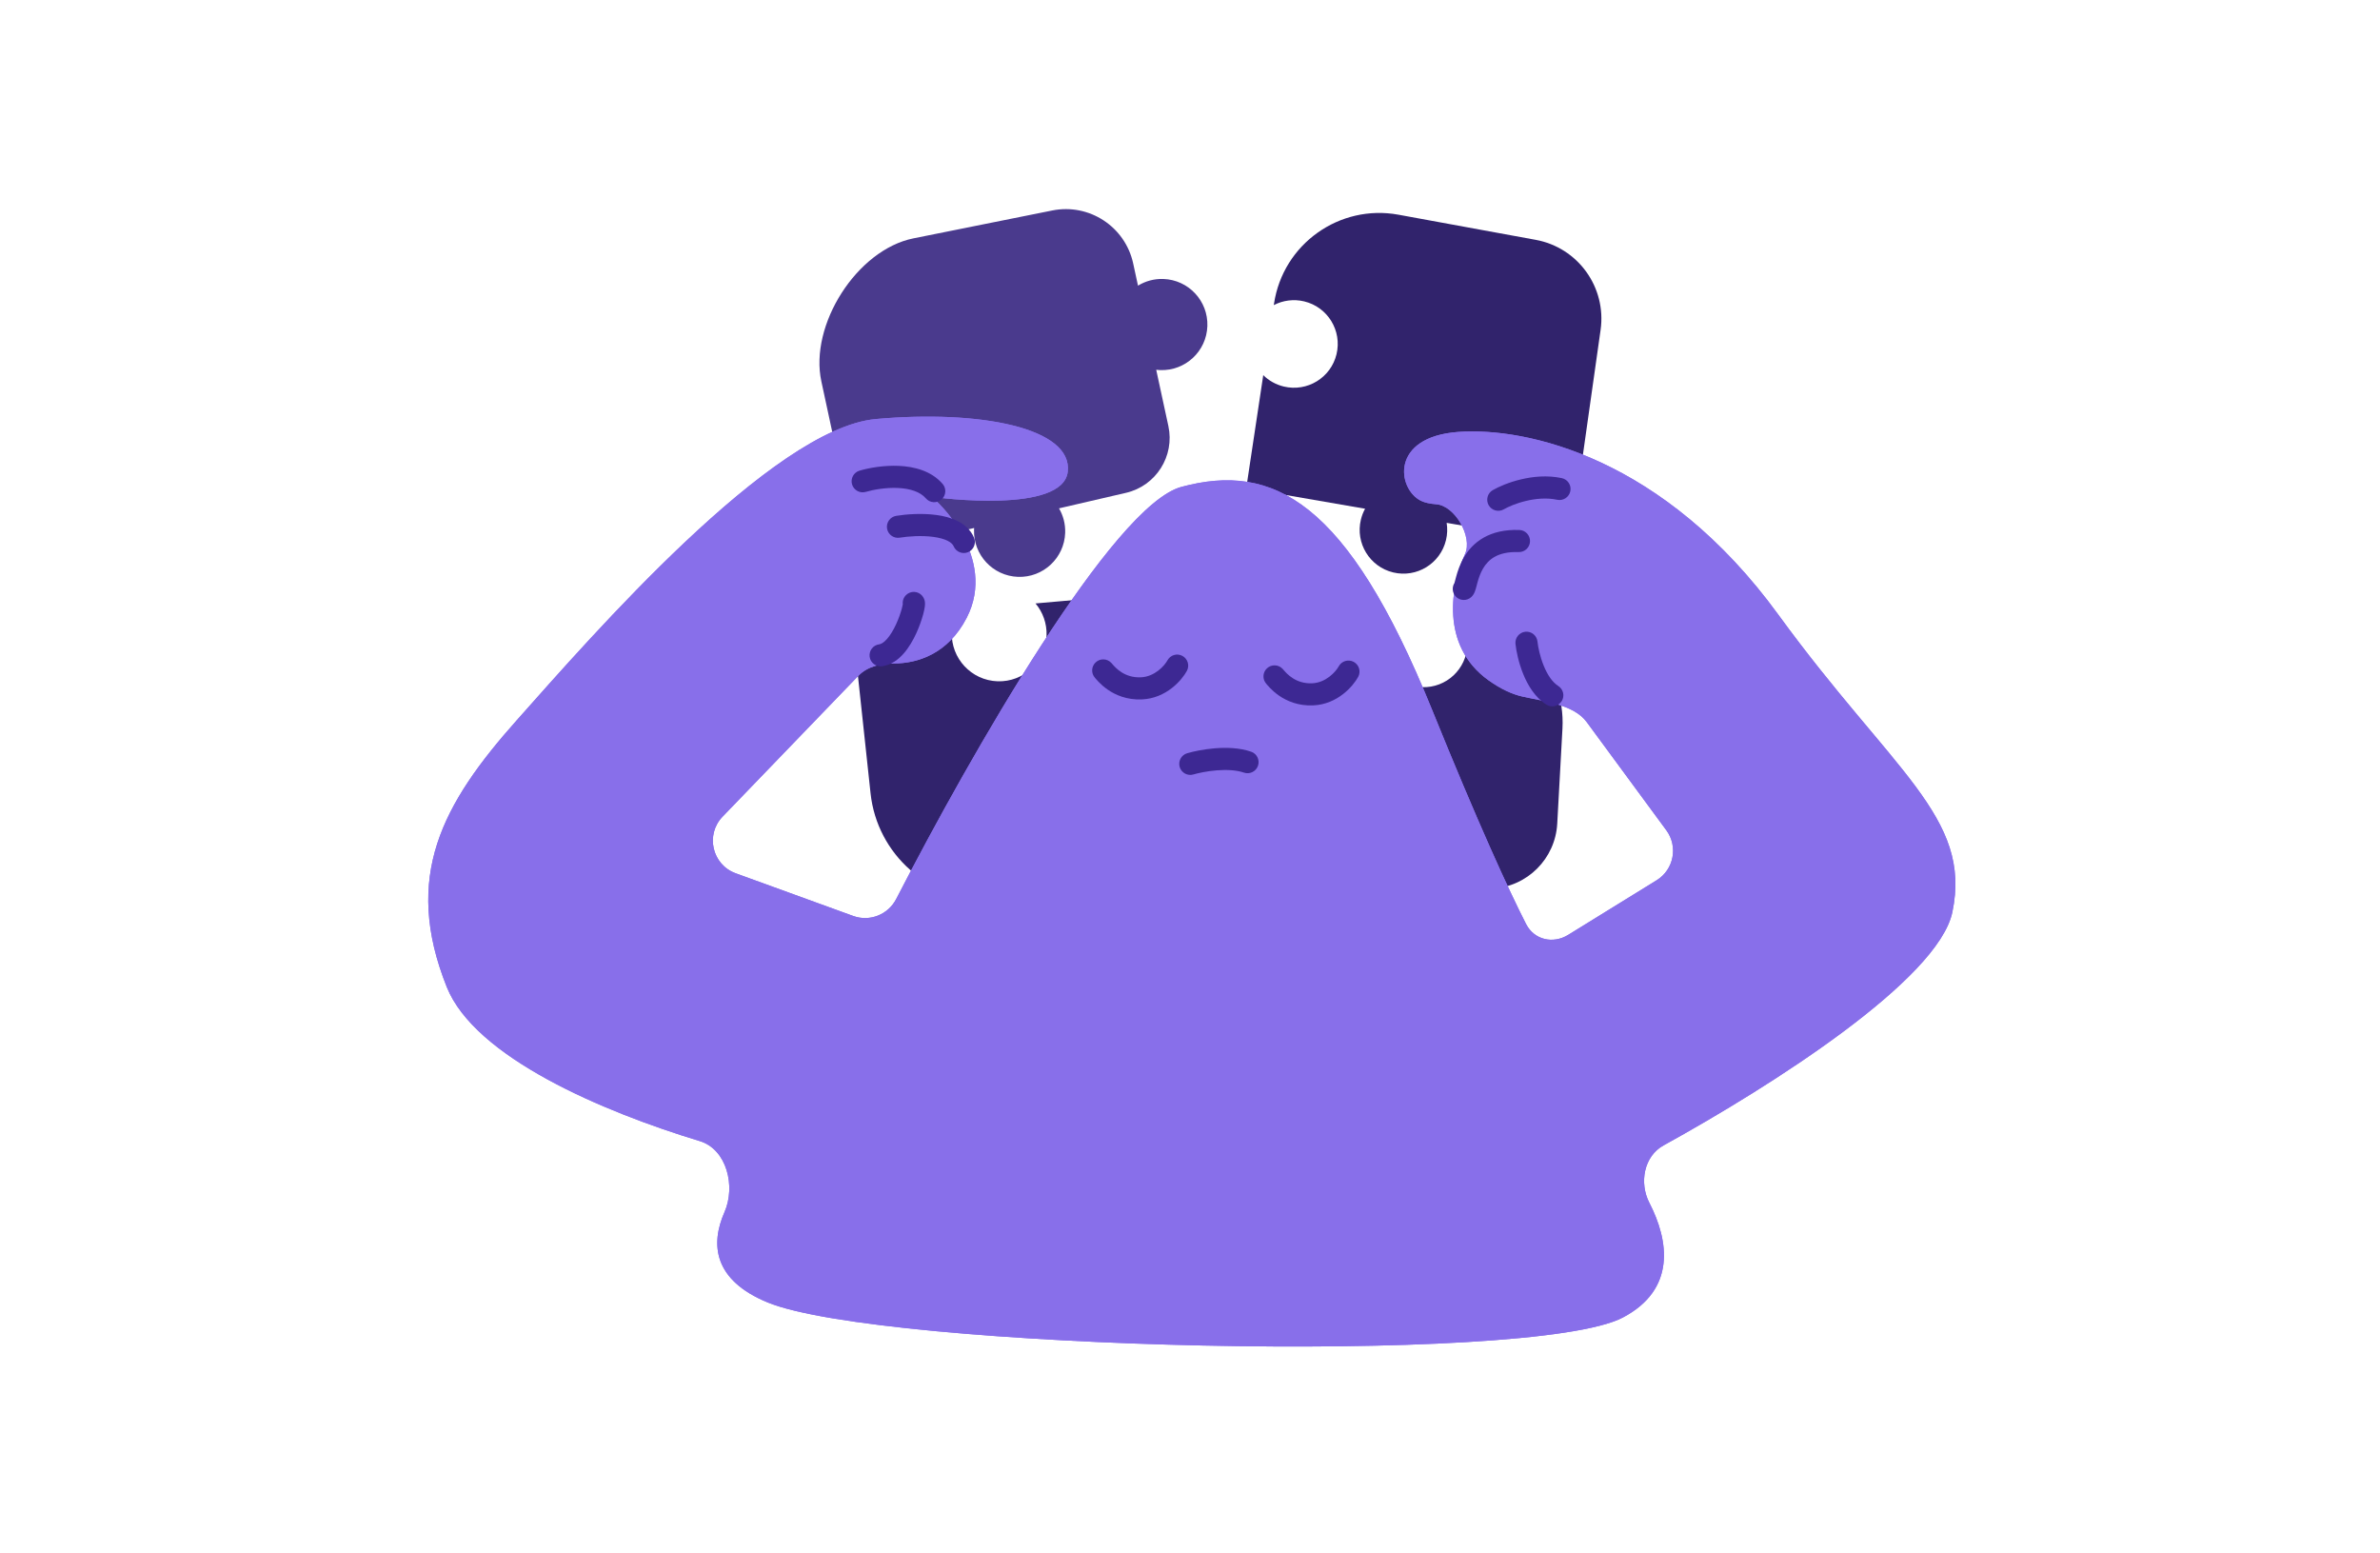 <svg width="141" height="92" viewBox="0 0 141 92" fill="none" xmlns="http://www.w3.org/2000/svg">
<path d="M59.097 40.354C60.647 40.408 61.948 39.195 62.002 37.645C62.027 36.923 61.778 36.256 61.348 35.743L67.321 35.216C67.719 35.181 68.074 35.468 68.123 35.865L68.814 41.525C68.321 40.868 67.547 40.432 66.663 40.402C65.112 40.348 63.812 41.561 63.758 43.111C63.704 44.661 64.917 45.962 66.467 46.016C67.664 46.058 68.712 45.344 69.153 44.303L70.123 52.249C70.176 52.686 69.84 53.073 69.4 53.081L58.723 53.288C55.069 53.358 51.966 50.625 51.575 46.991L50.712 38.959C50.579 37.72 51.489 36.613 52.73 36.503L56.758 36.148C56.537 36.532 56.404 36.975 56.388 37.449C56.334 38.999 57.547 40.3 59.097 40.354Z" fill="#31236C"/>
<path d="M86.932 38.202C86.882 39.633 85.681 40.753 84.25 40.703C82.819 40.653 81.699 39.453 81.749 38.022C81.766 37.532 81.918 37.078 82.168 36.696L75.406 37.044L75.361 42.49C74.98 42.244 74.529 42.094 74.043 42.077C72.611 42.027 71.411 43.147 71.361 44.578C71.311 46.009 72.431 47.209 73.862 47.259C74.398 47.278 74.901 47.133 75.324 46.868L75.286 51.385C75.277 52.456 76.175 53.312 77.244 53.253L88.406 52.636C90.485 52.521 92.144 50.861 92.257 48.782L92.566 43.148C92.763 39.547 89.916 36.546 86.367 36.494C86.74 36.961 86.954 37.558 86.932 38.202Z" fill="#31236C"/>
<path d="M77.265 17.852C78.658 18.186 79.515 19.586 79.181 20.979C78.847 22.371 77.447 23.229 76.055 22.895C75.578 22.78 75.165 22.541 74.84 22.221L73.832 28.916L80.873 30.134C80.764 30.333 80.679 30.549 80.624 30.78C80.289 32.173 81.147 33.573 82.539 33.907C83.932 34.241 85.331 33.384 85.666 31.991C85.749 31.646 85.758 31.3 85.705 30.97L91.141 31.911C92.173 32.09 93.148 31.38 93.295 30.343L94.825 19.541C95.183 17.019 93.486 14.664 90.98 14.206L82.853 12.718C79.349 12.076 76.008 14.461 75.478 17.984L75.465 18.072C76 17.794 76.633 17.7 77.265 17.852Z" fill="#31236C"/>
<path d="M50.064 29.153C49.619 27.045 49.123 24.718 48.661 22.594C47.936 19.252 50.764 14.792 54.117 14.118L62.341 12.467C64.528 12.028 66.662 13.426 67.134 15.606L67.419 16.92C67.856 16.652 68.373 16.505 68.924 16.524C70.415 16.576 71.581 17.827 71.529 19.317C71.477 20.808 70.227 21.974 68.736 21.922C68.656 21.92 68.576 21.913 68.498 21.904L69.218 25.232C69.604 27.016 68.486 28.78 66.707 29.192L62.74 30.111C62.988 30.536 63.123 31.035 63.105 31.563C63.053 33.054 61.802 34.221 60.312 34.169C58.821 34.117 57.654 32.866 57.706 31.375C57.708 31.342 57.709 31.308 57.712 31.275L54.539 32.01C52.511 32.479 50.494 31.19 50.064 29.153Z" fill="#4A3A8D"/>
<path d="M41.455 67.59C35.708 65.847 28.134 62.632 26.466 58.459C23.854 51.921 26.188 47.632 30.623 42.652C35.057 37.671 45.756 25.37 51.894 24.82C58.031 24.268 63.566 25.335 63.257 27.947C62.961 30.44 55.616 29.501 55.14 29.417C55.505 29.576 59.108 33.02 57.274 36.588C56.166 38.744 54.336 39.302 52.961 39.297C52.191 39.294 51.386 39.475 50.852 40.03L42.809 48.372C41.777 49.442 42.189 51.22 43.586 51.727L50.549 54.255C51.528 54.61 52.617 54.176 53.094 53.25C57.518 44.659 65.946 29.925 69.999 28.837C75.403 27.387 79.805 29.616 84.836 42.028C87.598 48.845 89.398 52.752 90.413 54.737C90.893 55.675 92.011 55.927 92.908 55.373L98.143 52.141C99.164 51.511 99.429 50.143 98.718 49.177L93.997 42.763C93.234 41.726 91.46 41.542 90.203 41.261C89.616 41.13 88.936 40.834 88.174 40.287C85.296 38.22 85.967 34.638 86.796 32.81C87.255 31.795 86.195 29.948 85.084 29.868C84.721 29.841 84.406 29.776 84.174 29.659C82.778 28.955 82.339 25.88 86.392 25.584C90.445 25.289 98.576 27.102 105.353 36.406C112.131 45.711 116.845 48.388 115.665 54.028C114.829 58.022 105.017 64.283 98.556 67.845C97.386 68.49 97.104 70.066 97.718 71.253C98.874 73.49 99.305 76.377 96.145 78.04C90.692 80.909 52.16 79.894 45.481 77.148C42.264 75.826 42.081 73.702 42.92 71.801C43.597 70.267 43.059 68.076 41.455 67.59Z" fill="#886FEA"/>
<path d="M41.455 67.59C35.708 65.847 28.134 62.632 26.466 58.459C23.854 51.921 26.188 47.632 30.623 42.652C35.057 37.671 45.756 25.37 51.894 24.82C58.031 24.268 63.566 25.335 63.257 27.947C62.961 30.44 55.616 29.501 55.14 29.417C55.505 29.576 59.108 33.02 57.274 36.588C56.166 38.744 54.336 39.302 52.961 39.297C52.191 39.294 51.386 39.475 50.852 40.03L42.809 48.372C41.777 49.442 42.189 51.22 43.586 51.727L50.549 54.255C51.528 54.61 52.617 54.176 53.094 53.25C57.518 44.659 65.946 29.925 69.999 28.837C75.403 27.387 79.805 29.616 84.836 42.028C87.598 48.845 89.398 52.752 90.413 54.737C90.893 55.675 92.011 55.927 92.908 55.373L98.143 52.141C99.164 51.511 99.429 50.143 98.718 49.177L93.997 42.763C93.234 41.726 91.46 41.542 90.203 41.261C89.616 41.13 88.936 40.834 88.174 40.287C85.296 38.22 85.967 34.638 86.796 32.81C87.255 31.795 86.195 29.948 85.084 29.868C84.721 29.841 84.406 29.776 84.174 29.659C82.778 28.955 82.339 25.88 86.392 25.584C90.445 25.289 98.576 27.102 105.353 36.406C112.131 45.711 116.845 48.388 115.665 54.028C114.829 58.022 105.017 64.283 98.556 67.845C97.386 68.49 97.104 70.066 97.718 71.253C98.874 73.49 99.305 76.377 96.145 78.04C90.692 80.909 52.16 79.894 45.481 77.148C42.264 75.826 42.081 73.702 42.92 71.801C43.597 70.267 43.059 68.076 41.455 67.59Z" fill="#886FEA"/>
<path fill-rule="evenodd" clip-rule="evenodd" d="M70.052 38.852C70.37 39.025 70.487 39.423 70.314 39.741C70.023 40.276 69.103 41.367 67.644 41.428C66.761 41.465 66.085 41.168 65.62 40.846C65.39 40.686 65.212 40.521 65.084 40.388C65.02 40.322 64.969 40.263 64.93 40.219C64.916 40.202 64.902 40.186 64.892 40.174C64.89 40.171 64.888 40.168 64.886 40.166C64.879 40.159 64.876 40.155 64.875 40.154C64.633 39.889 64.649 39.478 64.912 39.233C65.177 38.986 65.591 39 65.838 39.265C65.852 39.279 65.868 39.299 65.888 39.322C66.088 39.553 66.612 40.16 67.589 40.119C68.406 40.085 68.988 39.437 69.164 39.114C69.337 38.796 69.734 38.679 70.052 38.852Z" fill="#3D2893"/>
<path fill-rule="evenodd" clip-rule="evenodd" d="M80.201 39.206C80.519 39.379 80.636 39.776 80.463 40.094C80.171 40.63 79.251 41.721 77.792 41.782C76.91 41.819 76.234 41.522 75.769 41.2C75.538 41.04 75.36 40.874 75.233 40.742C75.168 40.675 75.117 40.617 75.079 40.572C75.064 40.555 75.051 40.539 75.041 40.528C75.038 40.525 75.036 40.522 75.034 40.52C75.028 40.512 75.025 40.509 75.024 40.507C74.782 40.243 74.797 39.832 75.061 39.586C75.325 39.34 75.74 39.354 75.986 39.618C76 39.633 76.017 39.652 76.037 39.675C76.236 39.906 76.761 40.514 77.737 40.473C78.554 40.438 79.137 39.79 79.312 39.468C79.485 39.15 79.883 39.033 80.201 39.206Z" fill="#3D2893"/>
<path fill-rule="evenodd" clip-rule="evenodd" d="M72.092 45.629C71.515 45.675 70.993 45.788 70.703 45.873C70.356 45.976 69.992 45.778 69.889 45.431C69.787 45.084 69.985 44.719 70.332 44.617C70.705 44.507 71.317 44.376 71.989 44.323C72.651 44.27 73.438 44.288 74.123 44.526C74.465 44.644 74.646 45.017 74.527 45.359C74.409 45.701 74.036 45.882 73.694 45.764C73.256 45.612 72.678 45.583 72.092 45.629Z" fill="#3D2893"/>
<path fill-rule="evenodd" clip-rule="evenodd" d="M90.4 29.672C89.811 29.813 89.332 30.028 89.091 30.168C88.777 30.349 88.377 30.241 88.196 29.928C88.015 29.614 88.122 29.214 88.435 29.033C88.788 28.829 89.385 28.568 90.094 28.398C90.802 28.227 91.664 28.137 92.527 28.321C92.881 28.396 93.107 28.744 93.031 29.098C92.956 29.452 92.608 29.678 92.254 29.603C91.642 29.473 90.988 29.53 90.4 29.672ZM53.193 28.904C52.469 28.872 51.734 29.005 51.293 29.135C50.946 29.237 50.582 29.039 50.479 28.692C50.377 28.345 50.575 27.981 50.922 27.878C51.474 27.715 52.356 27.555 53.252 27.595C54.129 27.635 55.165 27.875 55.845 28.664C56.081 28.938 56.05 29.352 55.776 29.588C55.501 29.824 55.088 29.793 54.852 29.519C54.523 29.137 53.935 28.938 53.193 28.904ZM87.367 35.065C87.348 35.113 87.291 35.248 87.168 35.362C86.904 35.608 86.489 35.594 86.242 35.33C86.036 35.108 86.012 34.781 86.166 34.535C86.168 34.53 86.169 34.523 86.172 34.515C86.187 34.464 86.197 34.422 86.211 34.37C86.224 34.317 86.24 34.255 86.266 34.162C86.35 33.858 86.483 33.436 86.728 33.015C86.977 32.589 87.346 32.158 87.898 31.845C88.452 31.532 89.147 31.362 90.012 31.392C90.373 31.404 90.656 31.708 90.644 32.069C90.631 32.431 90.328 32.714 89.966 32.701C89.302 32.678 88.854 32.81 88.544 32.985C88.233 33.161 88.018 33.406 87.86 33.676C87.699 33.951 87.602 34.245 87.529 34.51C87.517 34.553 87.502 34.613 87.486 34.673C87.466 34.75 87.445 34.829 87.431 34.877C87.416 34.931 87.395 34.999 87.367 35.065ZM55.294 31.801C54.598 31.709 53.811 31.765 53.305 31.848C52.948 31.907 52.611 31.665 52.552 31.308C52.494 30.951 52.736 30.614 53.093 30.555C53.685 30.458 54.607 30.388 55.467 30.503C55.897 30.56 56.345 30.668 56.736 30.865C57.131 31.064 57.506 31.375 57.705 31.849C57.845 32.182 57.688 32.566 57.354 32.706C57.021 32.846 56.637 32.69 56.497 32.356C56.453 32.253 56.356 32.141 56.146 32.035C55.932 31.927 55.641 31.848 55.294 31.801ZM90.364 37.42C90.724 37.381 91.047 37.641 91.086 38.001C91.121 38.332 91.234 38.888 91.453 39.426C91.677 39.979 91.973 40.414 92.314 40.63C92.62 40.823 92.712 41.227 92.519 41.533C92.326 41.839 91.921 41.931 91.615 41.738C90.931 41.306 90.502 40.569 90.239 39.919C89.969 39.254 89.83 38.578 89.783 38.141C89.744 37.782 90.005 37.459 90.364 37.42Z" fill="#3D2893"/>
<path fill-rule="evenodd" clip-rule="evenodd" d="M53.689 35.236C53.953 34.989 54.368 35.003 54.615 35.268C54.748 35.411 54.779 35.571 54.787 35.612C54.799 35.677 54.801 35.733 54.8 35.768C54.8 35.84 54.792 35.911 54.783 35.97C54.765 36.091 54.733 36.238 54.691 36.394C54.605 36.708 54.468 37.111 54.282 37.516C54.097 37.918 53.851 38.351 53.54 38.706C53.235 39.054 52.807 39.392 52.255 39.464C51.897 39.511 51.568 39.259 51.521 38.9C51.474 38.541 51.726 38.212 52.085 38.165C52.191 38.151 52.352 38.073 52.555 37.842C52.752 37.617 52.936 37.307 53.091 36.969C53.245 36.635 53.358 36.302 53.426 36.051C53.457 35.936 53.476 35.848 53.485 35.792C53.461 35.592 53.53 35.384 53.689 35.236Z" fill="#3D2893"/>
</svg>
